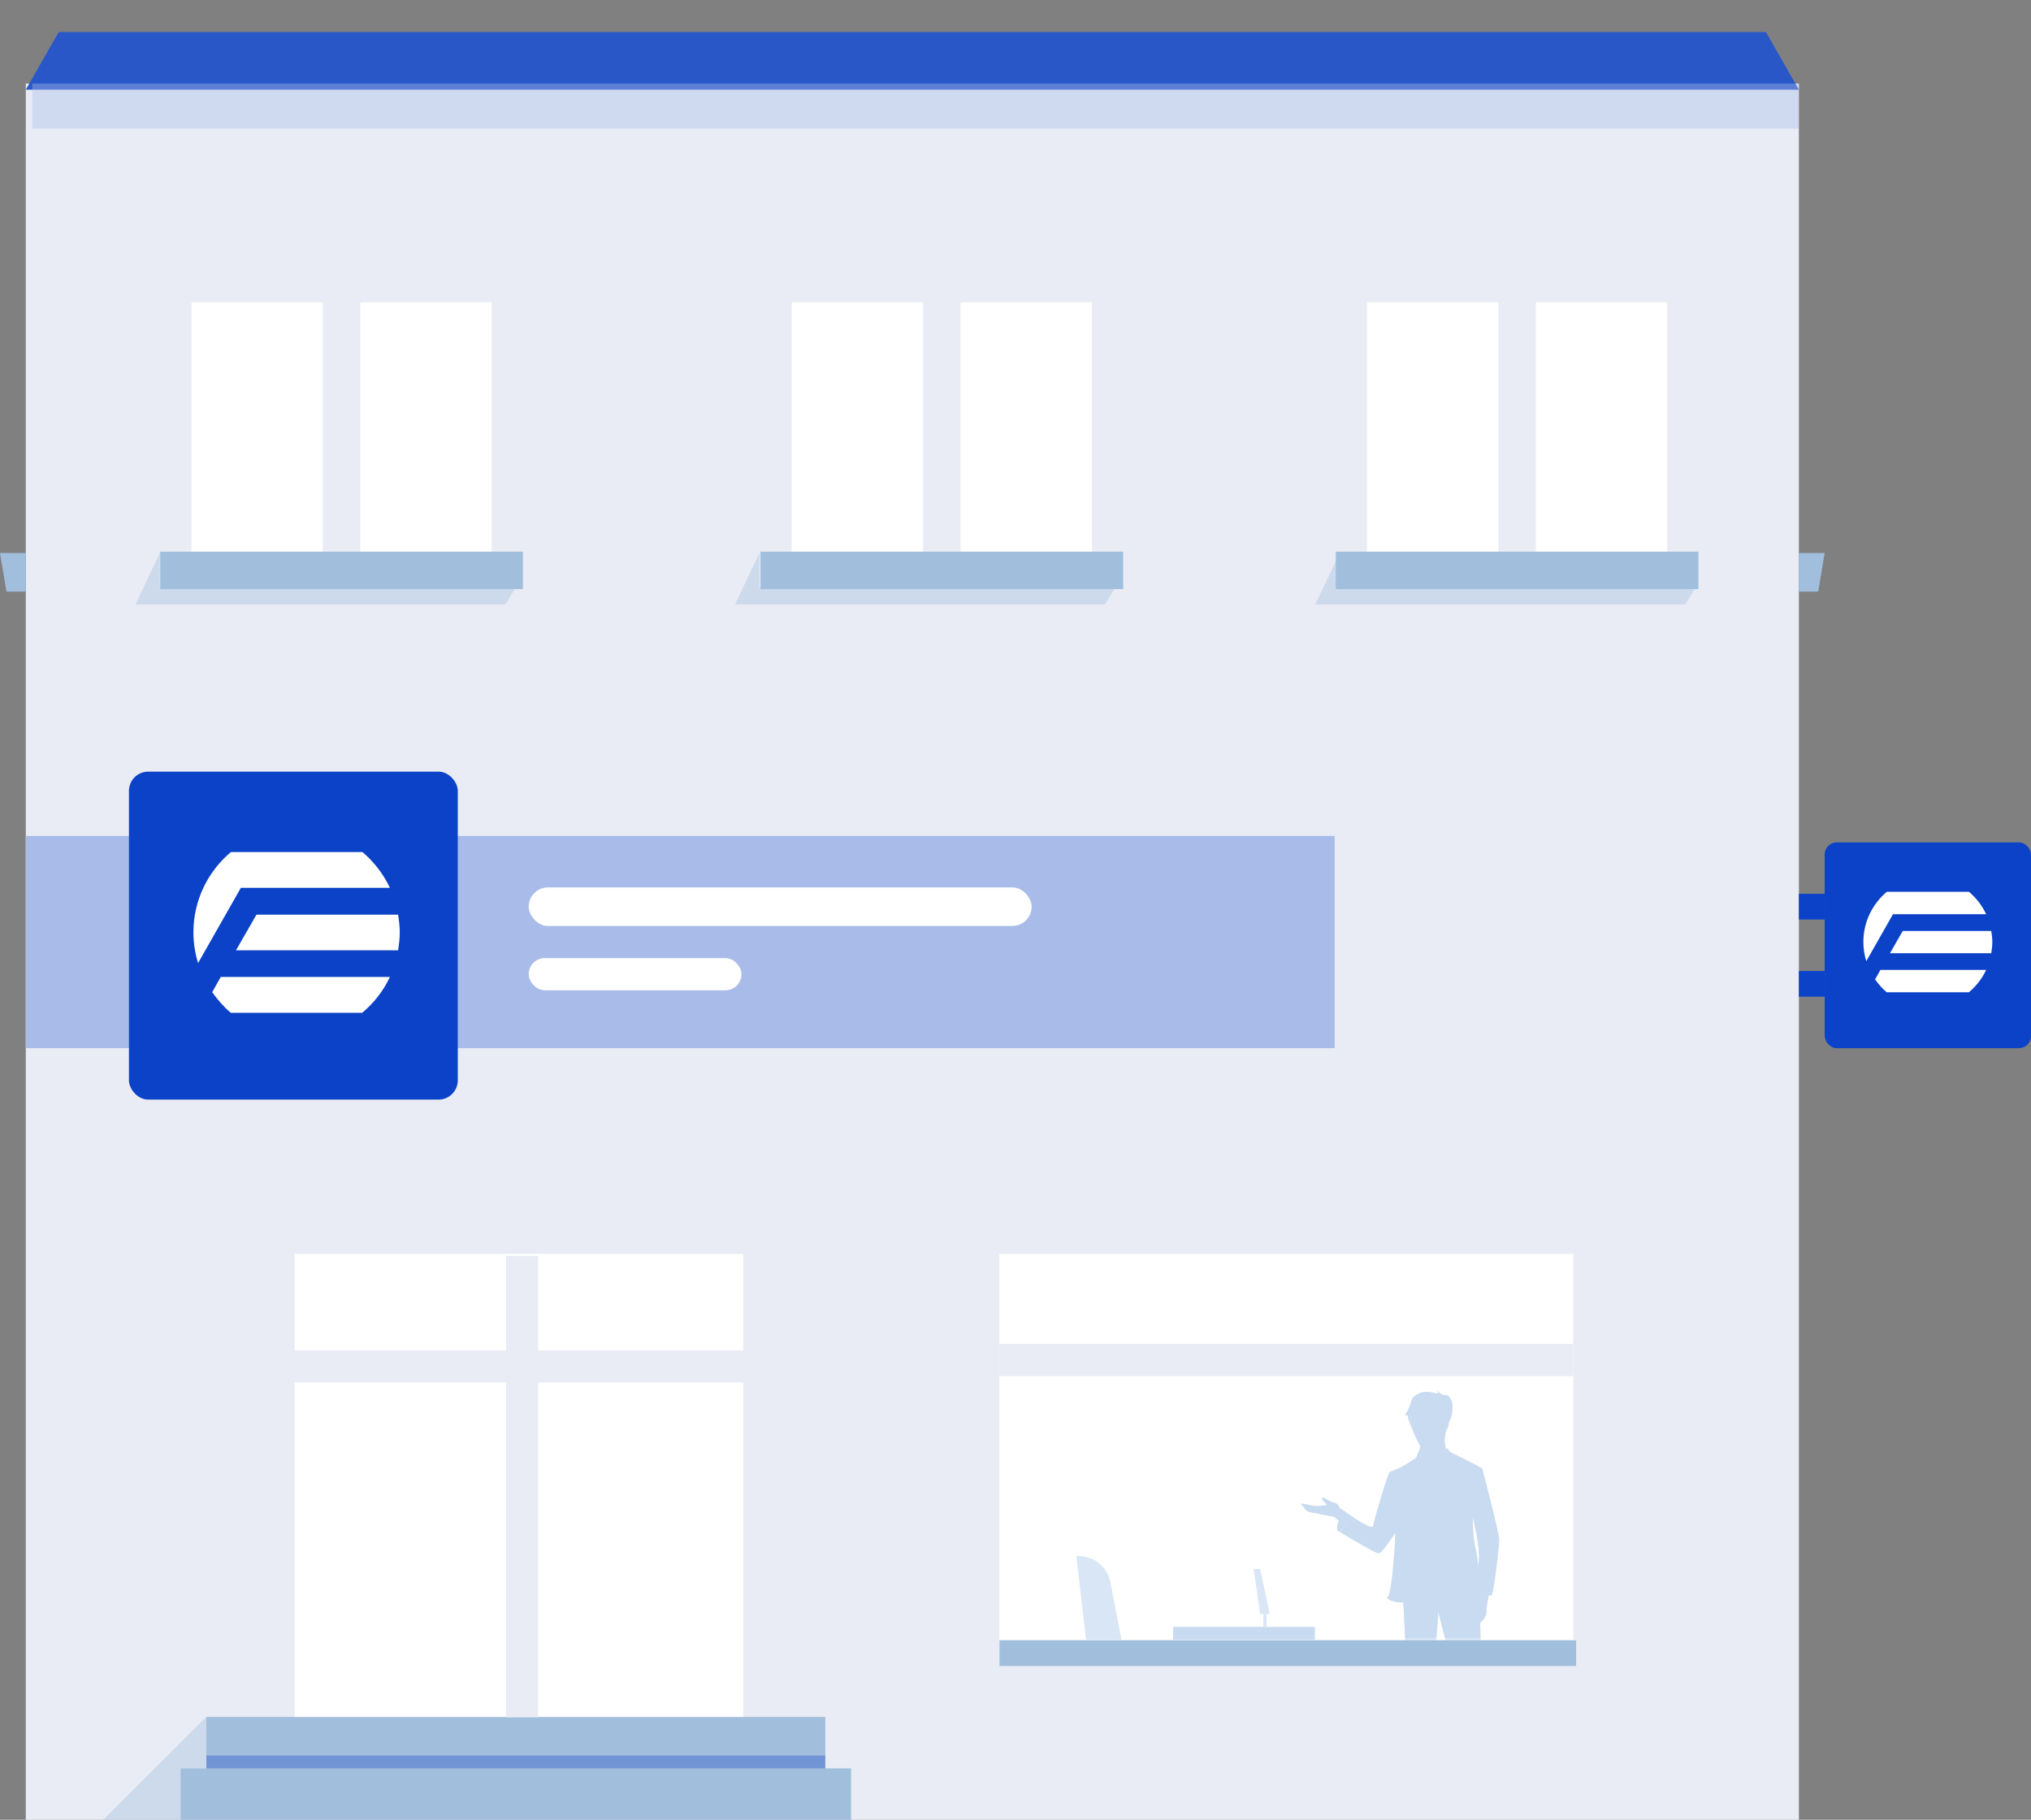 <svg width="317" height="284" viewBox="0 0 317 284" fill="none" xmlns="http://www.w3.org/2000/svg"><rect x="0" y="0" width="317" height="284" fill="#808080" stroke="none"/><path d="M4.025 13.046H280.771V284H4.025V13.046z" fill="#e9ecf5"/><path d="M4.025 130.459h204.289v33.117H4.025z" fill="#a9bce9"/><rect x="82.521" y="138.488" width="78.495" height="6.021" rx="3.011" fill="#fff"/><rect x="82.521" y="149.526" width="33.209" height="5.018" rx="2.509" fill="#fff"/><rect x="20.127" y="120.424" width="51.324" height="51.18" rx="3" fill="#0b42c8"/><rect x="284.797" y="131.463" width="32.203" height="32.113" rx="1.882" fill="#0b42c8"/><path d="M280.771 139.491h4.025v4.014H280.771z" fill="#0b42c8"/><path d="M280.771 151.534h4.025v4.014H280.771z" fill="#0b42c8"/><path d="M81.612 86.095H25.007V91.935H81.612V86.095z" fill="#a1bedd"/><path d="M32.203 267.943H128.813V275.972H132.838V284H28.178V275.972H32.203V267.943z" fill="#a1bedd"/><path d="M118.699 86.095H175.305V91.935H118.699V86.095z" fill="#a1bedd"/><path d="M265.093 86.095H208.488V91.935H265.093V86.095z" fill="#a1bedd"/><path d="M280.771 86.304H284.797L283.79 92.325H280.771V86.304z" fill="#a1bedd"/><path d="M0 86.304H4.025V92.325H1.006L0 86.304z" fill="#a1bedd"/><path d="M29.887 47.166H50.382V86.095H29.887V47.166z" fill="#fff"/><path d="M56.238 86.095V47.166H76.733V86.095H56.238z" fill="#fff"/><path d="M46 195.689h70V267.943H46V195.689z" fill="#fff"/><path d="M155.984 195.689h89.565V255.901H155.984V195.689z" fill="#fff"/><path d="M144.074 47.166H123.579V86.095H144.074V47.166z" fill="#fff"/><path d="M149.93 47.166V86.095H170.425V47.166H149.93z" fill="#fff"/><path d="M213.367 47.166H233.862V86.095H213.367V47.166z" fill="#fff"/><path d="M239.718 86.095V47.166H260.213V86.095H239.718z" fill="#fff"/><mask id="mask0" mask-type="alpha" maskUnits="userSpaceOnUse" x="156" y="197" width="89" height="59"><path d="M156 197h89v59H156z" fill="#c4c4c4"/></mask><g mask="url(#mask0)"><path d="M221.992 276.267C221.992 276.267 222.159 276.997 223.229 276.261 223.229 276.261 224.64 278.384 224.326 279.068 223.915 279.967 221.421 280.319 220.896 278.931 220.646 278.293 221.992 276.267 221.992 276.267z" fill="#c9dbf0"/><path d="M228.281 277.726C228.281 277.726 227.768 278.99 228.134 280.039 228.134 280.039 230.647 281.068 231.782 280.996 232.917 280.925 232.057 280.338 231.468 279.446 230.878 278.554 230.134 277.368 230.134 277.368L228.281 277.726z" fill="#c9dbf0"/><path d="M231 277.713C230.57 278.15 228.884 277.778 228.275 277.687 228.089 277.655 227.967 277.629 227.967 277.629 227.967 277.629 227.531 264.3 227.531 263.773 227.531 263.245 224.492 251.591 224.492 251.591 224.492 253.005 223.447 263.857 223.447 263.857 223.531 265.447 224.127 276.879 224.127 276.879 223.178 277.068 221.274 276.756 221.274 276.756 220.325 273.935 219.71 263.597 219.71 263.597L218.979 248.77 218.825 245.767 218.761 244.529C219.357 244.777 220.094 244.914 220.896 244.979 224.428 245.266 229.275 244.093 229.275 244.093L229.749 244.842 230.403 245.858C231.269 250.093 231.096 259.805 231.096 261.395 231.096 262.978 231.211 277.498 231 277.713z" fill="#c9dbf0"/><path d="M225.935 226.628C226.557 227.384 229.204 228.732 229.204 228.732 229.204 228.732 227.198 230.999 223.755 230.999 221.05 230.999 218.556 229.846 219.472 229.149 221.498 227.612 221.543 226.361 221.569 226.283V226.276C221.639 226.074 221.748 225.716 221.691 225.631 221.678 225.618 221.671 225.618 221.671 225.618 221.537 225.56 220.8 224.035 220.588 223.469 220.537 223.332 220.492 223.195 220.453 223.052 220.299 222.524 220.229 221.977 220.21 221.449 220.197 221.299 220.197 221.156 220.197 221.013 220.197 220.531 220.235 220.075 220.28 219.684 220.383 218.889 220.524 218.355 220.524 218.355 221.447 217.58 223.127 217.033 224.806 217.638 226.486 218.244 226.031 220.342 226.159 221.443 226.294 222.544 225.698 223.286 225.698 223.286 225.698 223.286 225.537 224.14 225.48 224.856 225.467 225.039 225.492 225.26 225.544 225.482 225.646 225.918 225.742 226.394 225.935 226.628z" fill="#c9dbf0"/><path d="M225.557 225.462C225.069 226.035 224.095 227.13 223.499 227.234 223.197 227.286 222.691 227.429 222.184 227.566L221.986 227.221 221.518 226.413C221.518 226.413 221.537 226.361 221.562 226.283V226.276L221.665 225.612C221.665 225.612 221.671 225.618 221.684 225.625 221.819 225.742 222.672 226.491 223.37 226.517 224.133 226.55 225.486 224.837 225.486 224.837 225.48 225.019 225.505 225.241 225.557 225.462z" fill="#c9dbf0"/><path d="M224.755 219.73C224.556 219.756 224.236 219.86 223.736 220.159 222.755 220.746 221.498 221.228 220.21 221.443 220.197 221.293 220.197 221.15 220.197 221.006 220.8 221.026 221.703 220.889 222.922 220.218 224.351 219.423 224.691 219.658 224.755 219.73z" fill="#c9dbf0"/><path d="M226.723 219.567C226.723 220.576 226.525 221.208 226.364 221.56 226.294 221.71 226.223 221.814 226.185 221.866 226.166 221.866 226.14 221.866 226.121 221.853 226.114 221.853 226.102 221.847 226.095 221.84 225.114 221.124 224.774 219.749 224.774 219.749 224.774 219.749 224.774 219.743 224.762 219.736 224.697 219.664 224.358 219.43 222.922 220.218 221.71 220.889 220.8 221.026 220.197 221.006 220.197 221.15 220.197 221.299 220.21 221.443 220.229 221.97 220.299 222.524 220.453 223.045V223.104C220.453 223.104 219.78 221.664 219.729 220.941 219.453 220.883 219.319 220.798 219.319 220.798 220.46 218.961 220.081 218.485 220.658 217.971 221.954 216.824 223.287 217.228 224.454 217.515 224.319 217.313 224.383 217 224.383 217 224.576 217.345 224.928 217.554 225.178 217.658 225.262 217.697 225.339 217.723 225.39 217.743 225.371 217.749 225.358 217.756 225.339 217.756 225.383 217.756 225.422 217.762 225.441 217.762 225.454 217.762 225.467 217.762 225.467 217.762 225.467 217.762 225.448 217.756 225.422 217.749 225.416 217.743 225.409 217.743 225.409 217.736 225.492 217.71 225.569 217.697 225.64 217.697 226.23 217.691 226.723 218.635 226.723 219.567z" fill="#c9dbf0"/><path d="M225.952 245.752C227.103 245.554 228.321 245.253 229.749 244.842L229.275 244.093C229.275 244.093 224.428 245.266 220.896 244.979 220.094 244.914 219.357 244.777 218.761 244.529L218.825 245.767 219.722 263.597C219.722 263.597 220.338 273.935 221.287 276.756 221.287 276.756 219.831 264.958 220.338 263.317 220.731 262.043 219.912 254.683 219.525 251.448 220.327 250.263 221.075 248.614 221.614 247.426 221.91 246.775 222.143 246.262 222.287 246.041 222.62 246.041 222.947 246.041 223.274 246.028 224.149 246 224.997 245.912 225.883 245.763 226.215 247.109 227.144 250.451 228.403 251.539 228.961 252.021 229.608 251.904 230.205 251.545 230.256 251.259 230.282 250.725 230.282 250.725 230.282 250.725 230.192 250.803 229.871 251.317 229.551 251.838 228.935 251.545 229.192 251.441 229.388 251.361 229.558 250.992 229.762 250.549 229.824 250.412 229.89 250.269 229.961 250.125 229.99 250.056 230.027 249.994 230.063 249.934 230.074 249.915 230.085 249.896 230.096 249.878 229.461 250.282 228.608 250.562 227.833 249.923 227.154 249.365 226.454 247.689 225.952 245.752z" fill="#c9dbf0"/><path d="M228.275 277.687C228.089 277.655 227.967 277.629 227.967 277.629 227.967 277.629 227.531 264.3 227.531 263.773 227.531 263.245 224.492 251.591 224.492 251.591 224.492 251.591 225.242 250.698 225.435 249.467 225.435 249.467 225.403 250.536 225.159 251.226 225.198 251.207 225.717 251.05 225.717 251.181 225.717 251.232 225.688 251.258 225.652 251.29 225.592 251.343 225.512 251.414 225.512 251.65 225.512 251.798 225.873 253.348 226.311 255.226 226.985 258.112 227.839 261.773 227.839 262.313 227.839 263.206 228.012 272.502 228.05 273.323 228.089 274.085 228.256 277.316 228.275 277.687z" fill="#c9dbf0"/><path d="M232.378 248.581C232.378 248.581 232.346 249.115 232.275 249.409 232.198 249.702 232 251.05 231.974 251.689 231.961 252.027 231.756 252.418 231.519 252.744 231.301 253.044 231.064 253.278 230.916 253.343 230.615 253.48 230.538 253.193 230.282 253.265 230.025 253.343 230.038 252.9 229.993 252.913 229.948 252.926 229.724 252.972 229.66 252.763 229.602 252.549 230.128 251.871 230.185 251.617 230.192 251.597 230.192 251.571 230.198 251.552 230.25 251.265 230.275 250.731 230.275 250.731 230.275 250.731 230.185 250.809 229.871 251.33 229.557 251.851 228.935 251.558 229.192 251.454 229.448 251.343 229.66 250.751 229.961 250.138 230.006 250.054 230.051 249.969 230.096 249.891 230.384 249.428 230.73 249.155 230.82 249.05 230.878 248.985 230.923 248.79 230.948 248.627 230.974 248.477 230.987 248.347 230.987 248.347 231.807 248.138 232.378 248.581 232.378 248.581z" fill="#c9dbf0"/><path d="M227.82 231.638 226.755 244.288C226.755 244.288 226.486 245.37 224.294 245.441 223.415 245.467 222.672 245.454 222.101 245.422 221.242 245.376 220.761 245.305 220.761 245.305L220.094 236.712 220.229 228.589 221.133 227.416C221.139 227.403 221.146 227.397 221.146 227.39L221.191 227.338 221.992 227.221 223.87 230.485 226.012 226.798C226.012 226.798 225.986 226.739 225.941 226.628L226.319 226.57 227.685 228.257 227.82 231.638z" fill="#c9dbf0"/><path d="M220.928 227.872C220.928 227.872 221.383 226.387 221.524 226.407 221.665 226.433 222.492 227.801 222.992 228.133 223.492 228.465 223.794 229.599 223.794 229.599 223.794 229.599 224.281 228.218 224.454 227.872 224.518 227.742 225.371 226.693 225.71 226.205 225.807 226.068 225.871 225.977 225.871 225.977 225.871 225.977 226.416 226.53 226.461 226.934 226.505 227.345 224.544 230.426 223.838 230.446 223.037 230.478 220.928 227.872 220.928 227.872z" fill="#c9dbf0"/><path d="M222.095 245.422C221.235 245.376 220.755 245.305 220.755 245.305L220.088 236.712 220.223 228.589 221.126 227.416C220.928 227.736 220.178 229.449 221.614 235.442 222.71 240.022 222.409 243.585 222.095 245.422z" fill="#c9dbf0"/><path d="M223.806 229.99C223.806 229.99 224.73 228.595 225.39 228.152 226.057 227.71 226.435 227.749 226.435 227.749L223.806 229.99z" fill="#c9dbf0"/><path d="M223.806 229.99C223.806 229.99 221.928 228.524 221.755 228.38 221.409 228.094 220.844 228.433 220.844 228.433L223.806 229.99z" fill="#c9dbf0"/><path d="M231.352 229.175C231.134 228.973 226.319 226.57 226.319 226.57 227.127 228.211 225.941 236.315 225.371 239.305 225.089 240.777 225.326 243.083 225.819 245.187 226.326 247.357 227.095 249.311 227.839 249.923 229.307 251.128 231.07 249.057 231.07 249.057 231.07 249.057 231.064 248.92 231.051 248.679 231.051 248.601 231.044 248.51 231.038 248.412 231.352 248.445 231.634 248.562 231.878 248.692 232.057 248.783 232.211 248.874 232.352 248.94 232.564 249.037 232.724 249.07 232.827 248.92 233.147 248.464 234 241.631 234 240.38 234 239.116 231.352 229.175 231.352 229.175zM230.724 244.328 230.641 243.617V243.591C230.628 243.526 230.621 243.461 230.615 243.389 230.544 242.862 230.467 242.393 230.378 242.041 230.371 242.015 230.365 241.982 230.358 241.956 229.884 240.217 229.839 236.602 229.839 236.602V236.615C229.884 236.777 230.237 238.426 230.506 239.82V239.826C230.679 240.706 230.807 241.481 230.807 241.715 230.807 241.846 230.839 242.23 230.839 242.745 230.833 243.194 230.814 243.748 230.724 244.328z" fill="#c9dbf0"/><path d="M219.338 249.923C219.254 249.975 219.152 250.008 219.043 250.034 218.043 250.256 216.036 249.591 216.632 249.155 216.972 248.907 217.273 246.327 217.485 243.852 217.53 243.318 217.568 242.784 217.613 242.282 217.664 241.578 217.709 240.927 217.741 240.406V240.393C217.754 240.158 217.773 239.956 217.78 239.781 217.806 239.396 217.818 239.168 217.818 239.168 217.818 239.168 217.806 239.188 217.78 239.227 217.677 239.377 217.389 239.8 217.036 240.295 216.459 241.109 215.696 242.106 215.324 242.347L215.318 242.354C215.273 242.38 215.241 242.399 215.209 242.399 215.081 242.425 214.645 242.23 214.061 241.93 212.542 241.155 210.003 239.624 209.144 239.103 208.977 239.005 208.875 238.94 208.856 238.927c0 0 0 0-.007.0C208.881 238.927 208.913 238.927 208.945 238.927 209.362 238.882 209.638 238.582 209.811 238.185 210.163 237.396 210.138 236.25 210.131 236.061 210.131 236.048 210.131 236.035 210.131 236.035 210.131 236.035 210.176 236.067 210.253 236.119 210.279 236.139 210.317 236.165 210.356 236.191 211.221 236.803 214.247 238.888 214.331 238.106 214.427 237.188 216.632 229.905 216.869 229.762 217.094 229.625 216.869 229.762 218.293 229.13 219.633 228.537 221.017 227.475 221.171 227.358 221.037 227.534 219.94 229.182 221.184 235.885 222.518 243.025 220.146 249.441 219.338 249.923z" fill="#c9dbf0"/><path d="M220.883 239.963C221.007 239.963 221.107 239.811 221.107 239.624 221.107 239.437 221.007 239.285 220.883 239.285 220.759 239.285 220.658 239.437 220.658 239.624 220.658 239.811 220.759 239.963 220.883 239.963z" fill="#c9dbf0"/><path d="M220.665 242.999C220.789 242.999 220.889 242.847 220.889 242.66 220.889 242.473 220.789 242.321 220.665 242.321 220.541 242.321 220.44 242.473 220.44 242.66 220.44 242.847 220.541 242.999 220.665 242.999z" fill="#c9dbf0"/><path d="M219.254 233.11C219.024 233.781 218.248 237.722 217.735 240.393 217.741 240.289 217.748 240.191 217.754 240.1 217.762 239.984 217.77 239.878 217.773 239.78 217.796 239.444 217.809 239.227 217.811 239.179 217.688 239.364 215.961 241.939 215.324 242.347L215.318 242.354 215.209 242.399C215.209 242.399 217.94 239.774 217.889 237.891 217.844 236.015 217.53 235.286 217.53 235.286 217.53 235.286 217.863 235.24 218.004 236.491 218.009 236.536 218.015 236.576 218.02 236.61 218.08 235.615 218.074 234.79 217.94 234.413 217.863 234.198 217.825 234.08 217.812 234.035L217.824 234.064C217.905 234.265 218.188 234.964 218.361 235.104 218.413 234.766 218.473 234.428 218.542 234.14 218.524 233.525 218.426 232.836 218.306 232.595 218.28 232.543 218.267 232.517 218.267 232.511 218.293 232.511 218.717 233.256 218.716 233.598 218.771 233.481 218.791 233.522 218.784 233.683 218.878 233.63 219.047 233.385 219.156 233.227 219.23 233.12 219.277 233.052 219.254 233.11z" fill="#c9dbf0"/><path d="M228.878 234.706C228.878 235.064 230.724 244.328 230.724 244.328L230.634 243.624V243.598C230.628 243.526 230.621 243.461 230.609 243.396 230.538 242.862 230.461 242.393 230.371 242.047 230.368 242.034 230.365 242.02 230.362 242.005 230.358 241.99 230.355 241.976 230.352 241.963 229.878 240.223 229.833 236.608 229.833 236.608 229.833 236.608 229.666 234.387 229.846 233.455 230.025 232.524 229.365 235.064 229.365 235.663 229.365 235.996 229.212 235.54 229.077 235.14 228.972 234.826 228.878 234.545 228.878 234.706z" fill="#c9dbf0"/><path d="M228.339 243.871C228.858 243.956 230.032 243.702 230.532 243.585 230.519 243.526 230.512 243.474 230.512 243.422 229.974 243.546 228.91 243.767 228.422 243.683 228.422 243.683 228.243 243.858 228.249 242.53L228.172 242.543C228.147 244.067 228.339 243.871 228.339 243.871z" fill="#c9dbf0"/><path d="M218.543 243.845H217.485L217.487 243.828C217.493 243.776 217.498 243.729 217.498 243.683H218.427C218.877 243.683 218.876 242.719 218.876 242.361V242.347C218.947 242.367 218.992 242.393 218.992 242.432 218.992 242.448 218.992 242.468 218.992 242.492 218.996 242.818 219.008 243.845 218.543 243.845z" fill="#c9dbf0"/><path d="M231.044 241.735C231.115 241.644 231.686 240.914 231.878 240.784 231.998 240.7 231.709 240.83 231.424 240.959 231.222 241.051 231.021 241.141 230.968 241.155 230.891 241.181 230.66 240.412 230.5 239.833 230.666 240.712 230.801 241.487 230.801 241.722 230.801 241.768 230.805 241.843 230.809 241.941 230.819 242.131 230.833 242.411 230.833 242.751 230.948 242.412 231.121 241.956 231.32 241.696 231.613 241.307 231.182 241.632 231.065 241.72 231.056 241.726 231.049 241.731 231.044 241.735z" fill="#c9dbf0"/><path d="M217.036 240.289C216.459 241.103 215.696 242.1 215.324 242.341L215.318 242.347C215.273 242.373 215.241 242.393 215.209 242.393 215.081 242.419 214.645 242.223 214.061 241.924 214.26 241.963 214.658 242.041 214.895 242.1 215.222 242.184 215.645 241.989 215.76 241.663 215.869 241.357 215.946 241.135 215.953 241.109 215.953 241.122 215.953 241.201 215.889 241.552 215.818 241.95 216.639 240.634 216.639 240.634 216.639 240.634 216.805 240.419 217.036 240.289z" fill="#c9dbf0"/><path d="M209.804 238.178C209.631 238.575 209.356 238.875 208.939 238.921 208.907 238.921 208.875 238.921 208.843 238.921 208.606 238.699 208.695 238.145 208.766 237.859 208.9 237.305 209.766 235.546 210.125 236.028c0 0 0 .013.0.026C210.131 236.243 210.151 237.396 209.804 238.178z" fill="#c9dbf0"/><path d="M209.804 238.178C209.734 238.106 209.651 238.015 209.554 237.917 209.535 237.898 209.516 237.878 209.497 237.859 208.99 237.344 208.266 236.628 208.118 236.66 207.894 236.706 205.233 236.067 204.688 236.015 204.143 235.97 203.874 235.67 203.669 235.442 203.554 235.312 203.432 235.142 203.31 234.993 203.22 234.882 203.124 234.791 203.034 234.732 202.81 234.595 203.727 234.66 204.605 234.914 205.483 235.162 207.253 234.888 207.073 234.778 206.894 234.66 206.201 234.022 206.362 233.748 206.522 233.475 207.445 234.341 208.073 234.458 208.708 234.576 208.907 234.914 209.086 235.279 209.215 235.54 209.926 235.735 210.119 236.048 210.221 236.217 210.151 237.396 209.804 238.178z" fill="#c9dbf0"/><path d="M209.804 238.178C209.721 238.093 209.619 237.983 209.497 237.859 209.99 237.344 210.125 236.054 210.125 236.054 210.221 236.217 210.151 237.396 209.804 238.178z" fill="#c9dbf0"/><path d="M209.554 237.924C209.535 237.904 209.516 237.885 209.497 237.865 208.99 237.351 208.266 236.634 208.118 236.667 207.894 236.712 205.233 236.074 204.688 236.022 204.143 235.976 203.874 235.677 203.669 235.449 203.554 235.318 203.432 235.149 203.31 234.999 203.438 235.019 204.073 235.116 204.073 235.142 204.06 235.168 203.592 235.155 203.592 235.207 203.592 235.266 204.451 235.839 205.644 235.781 206.836 235.722 208.291 236.217 208.407 236.419 208.522 236.602 209.33 237.637 209.554 237.924z" fill="#c9dbf0"/><path d="M232.346 248.933C232.327 249.096 232.301 249.278 232.269 249.409 232.192 249.702 231.993 251.05 231.968 251.689 231.955 252.027 231.75 252.418 231.512 252.744 231.609 252.444 231.782 251.923 231.827 251.838 231.884 251.715 231.865 249.637 231.769 249.148 231.686 248.751 231.218 248.692 231.051 248.679 231.051 248.601 231.044 248.51 231.038 248.412 231.352 248.445 231.634 248.562 231.878 248.692 232.057 248.777 232.211 248.868 232.346 248.933z" fill="#c9dbf0"/><path d="M224.101 224.106C223.766 224.647 222.901 224.67 222.51 224.614 222.622 224.811 222.962 225.206 223.431 225.206 224.017 225.206 224.519 223.429 224.101 224.106z" fill="#c9dbf0"/></g><path d="M9.163 5H275.634L280.771 14H4.025L9.163 5z" fill="#2957c8"/><path opacity=".4" d="M5.032 13.046h275.74v7.025H5.032z" fill="#a9bce9"/><path opacity=".4" d="M32.203 273.965h96.609v2.007H32.203z" fill="#2957c8"/><path d="M79 196h5v72H79z" fill="#e9ecf5"/><path d="M245.549 209.739H155.984V214.756h89.565V209.739z" fill="#e9ecf5"/><path d="M121.768 210.742H37.235V215.76H121.768V210.742z" fill="#e9ecf5"/><g clip-path="url(#clip0)"><path d="M36.834 148.308H62.133C62.278 147.401 62.394 146.464 62.394 145.527 62.394 144.561 62.278 143.653 62.133 142.746H40.026L36.834 148.308z" fill="#fff"/><path d="M33.121 154.836C33.962 156.037 34.919 157.12 36.022 158.057H56.533C58.361 156.534 59.841 154.631 60.856 152.465H34.455L33.121 154.836z" fill="#fff"/><path d="M60.856 138.56C59.841 136.393 58.361 134.49 56.562 132.968H36.051C32.482 135.954 30.191 140.463 30.191 145.498 30.191 147.166 30.452 148.776 30.916 150.299L37.589 138.56H60.856z" fill="#fff"/></g><g clip-path="url(#clip1)"><path d="M294.987 148.765H310.799C310.889 148.198 310.962 147.612 310.962 147.027 310.962 146.423 310.889 145.856 310.799 145.289H296.982L294.987 148.765z" fill="#fff"/><path d="M292.666 152.845C293.192 153.595 293.791 154.272 294.48 154.858H307.299C308.442 153.906 309.366 152.717 310.001 151.363H293.5L292.666 152.845z" fill="#fff"/><path d="M310.001 142.672C309.366 141.318 308.442 140.129 307.317 139.178H294.498C292.267 141.044 290.835 143.861 290.835 147.009 290.835 148.051 290.998 149.058 291.288 150.009L295.459 142.672H310.001z" fill="#fff"/></g><g opacity=".4"><path d="M209.108 91.656V86.304L205.295 94.332H263.036L264.67 91.656H209.108z" fill="#a1bedd"/><path d="M32.203 275.972H28.178V284H16.102L32.203 267.943V275.972z" fill="#a1bedd"/><path d="M118.537 86.304V91.656H174.098L172.464 94.332H114.724L118.537 86.304z" fill="#a1bedd"/><path d="M24.946 91.656V86.304L21.133 94.332H78.874L80.508 91.656H24.946z" fill="#a1bedd"/></g><path d="M173.31 246.908C172.856 244.555 170.797 242.855 168.401 242.855H168L169.51 255.901H175.044L173.31 246.908z" fill="#d9e6f5"/><path d="M183.095 253.894h22.14v2.007H183.095z" fill="#c9dbf0"/><path d="M196.681 244.862H195.675L196.681 251.887H198.19L196.681 244.862z" fill="#d9e6f5"/><path d="M197.184 251.887V253.894H197.687V251.887H197.184z" fill="#d9e6f5"/><path d="M156 256h90v4H156z" fill="#a1bedd"/><defs><clipPath id="clip0"><path d="M0 0h32.203v40.141H0z" fill="#fff" transform="translate(30.191 125.442)"/></clipPath><clipPath id="clip1"><path d="M0 0h20.127v25.088H0z" fill="#fff" transform="translate(290.835 134.474)"/></clipPath></defs></svg>
